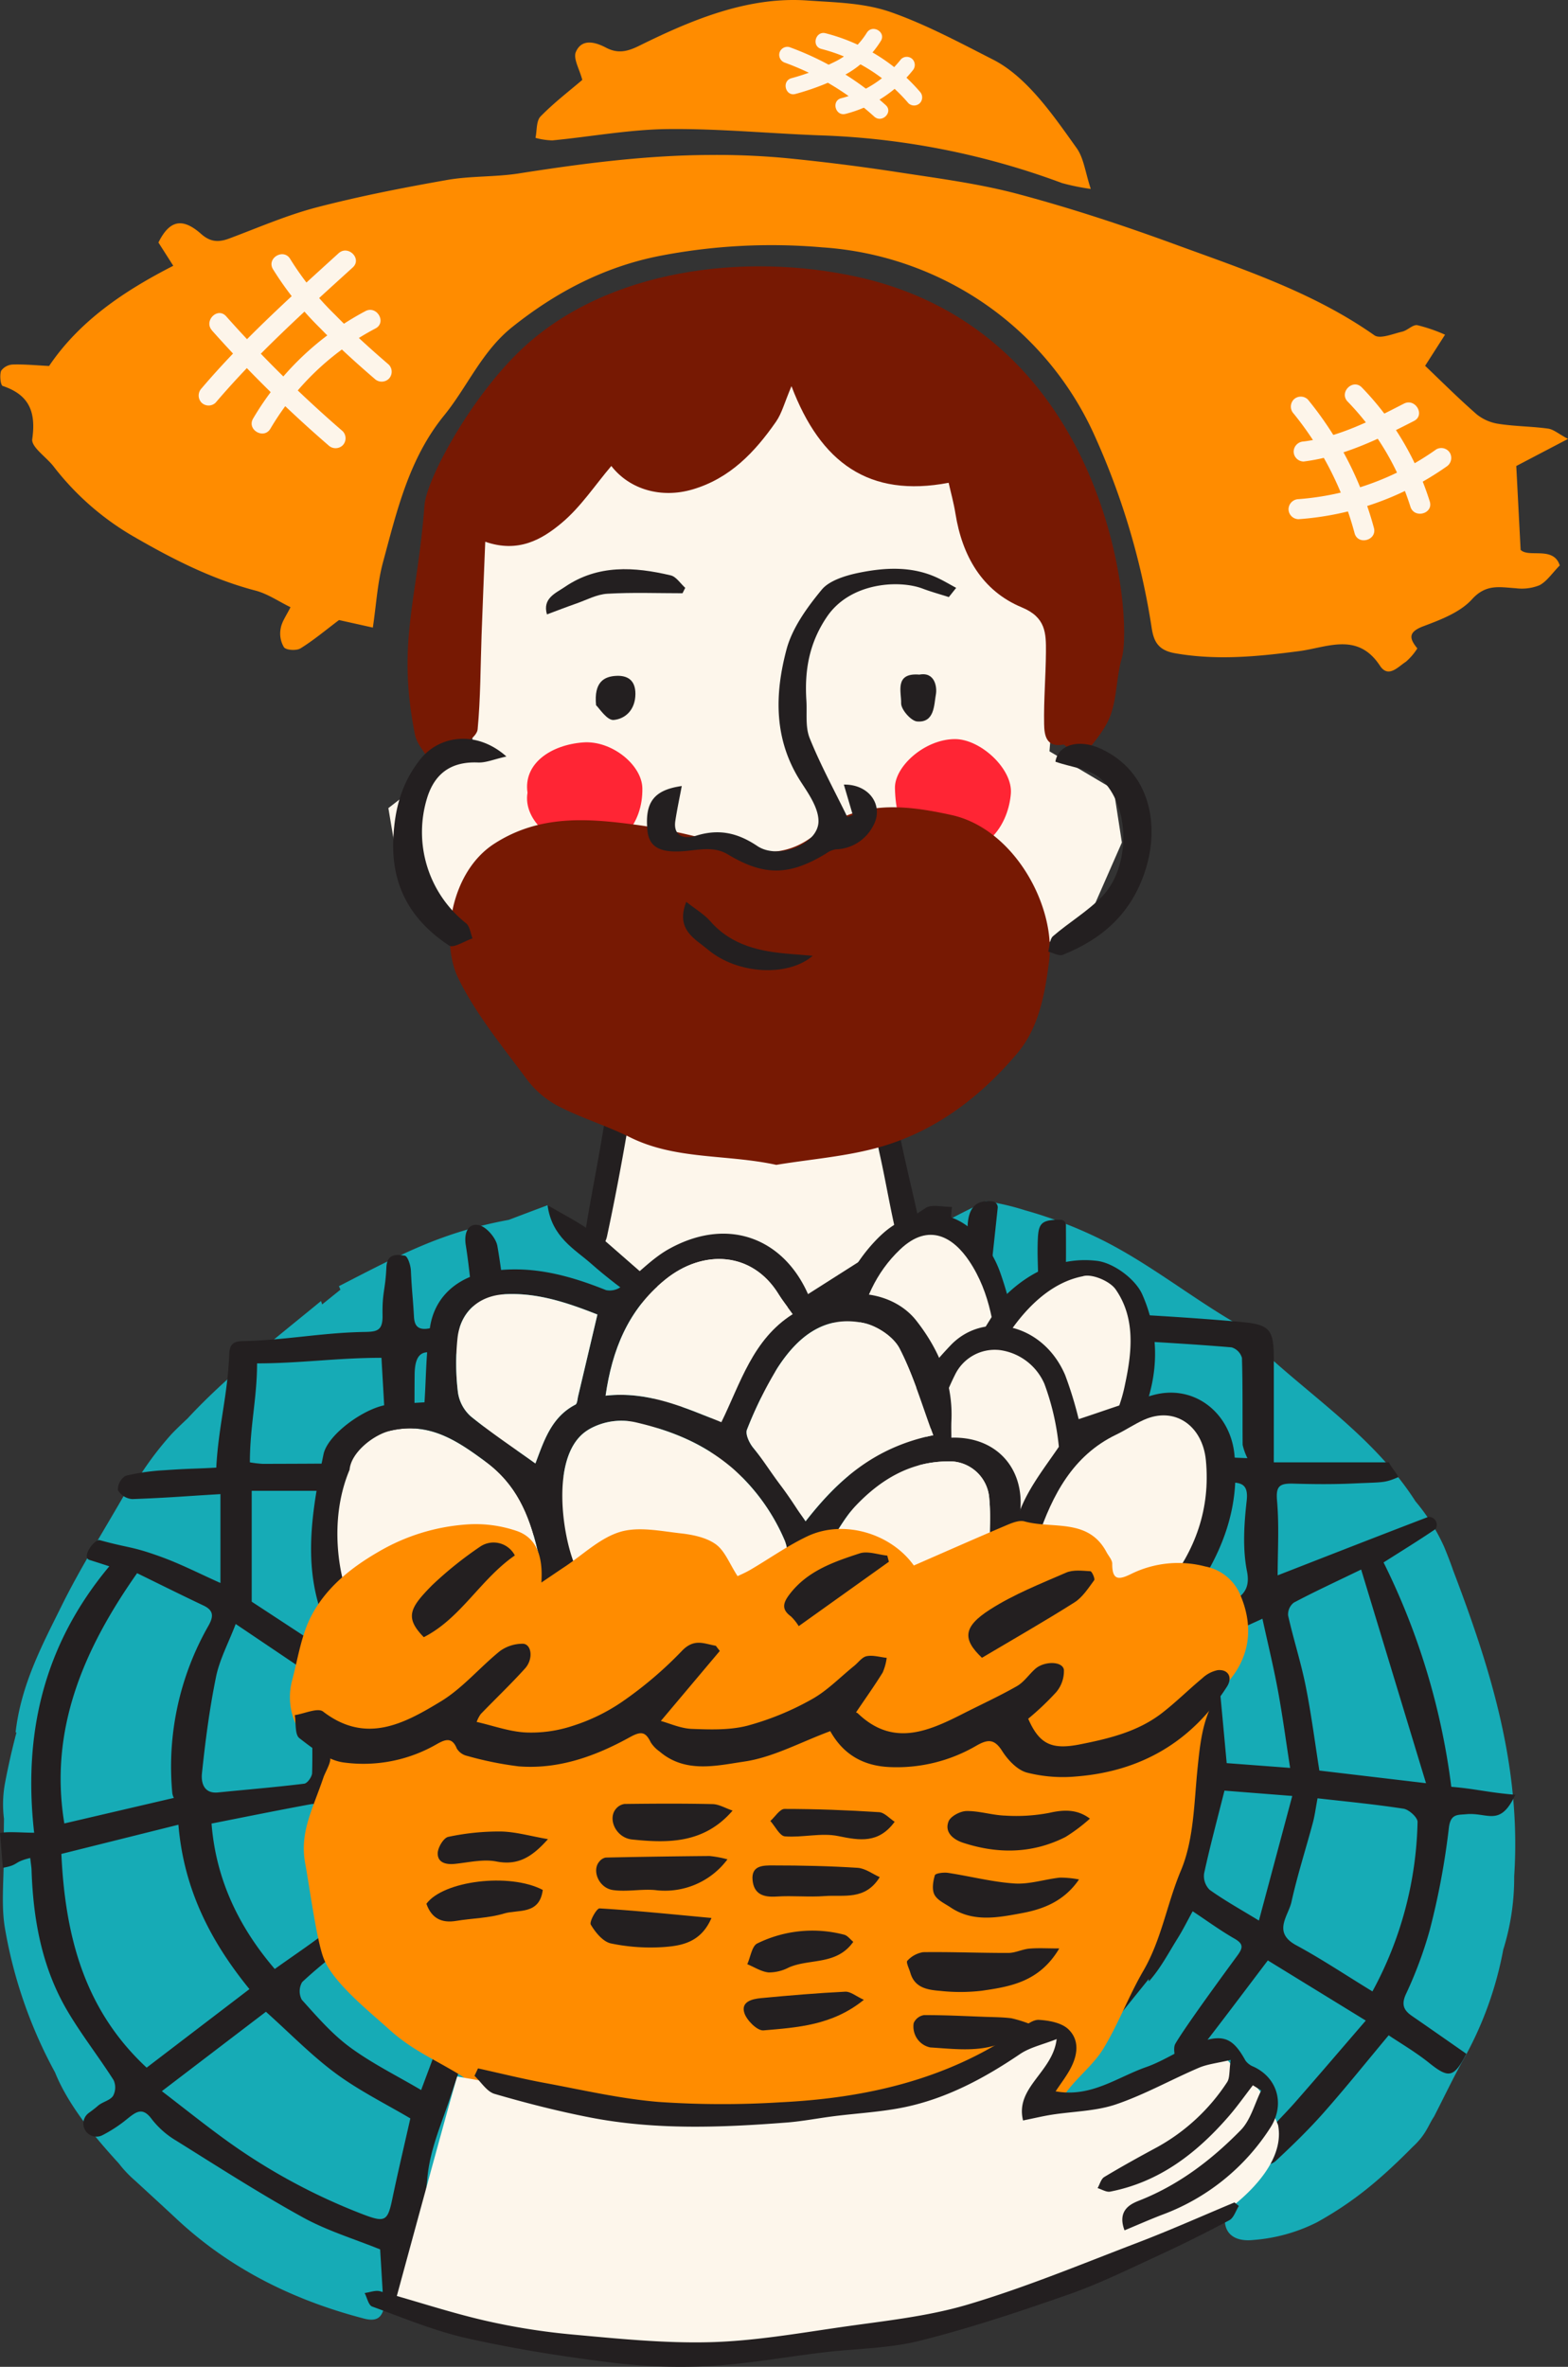<svg id="granjeiro" xmlns="http://www.w3.org/2000/svg" xmlns:xlink="http://www.w3.org/1999/xlink" width="321.431" height="485.2" viewBox="0 0 321.431 485.2">
  <rect x="0" y="0" width="321.431" height="485.2" fill="#333333" stroke="none"/>
  <defs>
    <clipPath id="clip-path">
      <rect id="Retângulo_2964" data-name="Retângulo 2964" width="321.431" height="485.2" fill="none"/>
    </clipPath>
  </defs>
  <g id="Grupo_1445" data-name="Grupo 1445" clip-path="url(#clip-path)">
    <path id="Caminho_6304" data-name="Caminho 6304" d="M298.407,575.141c-.544-1.527-1.121-3.035-1.736-4.513l0-.009h0a39.9,39.9,0,0,0-5.911-9.408c-8.467-13.234-21.629-21.581-32.331-31.751-.1.167-.2.333-.306.5-1.329-1.253-2.626-2.5-3.878-3.749.057-.124.113-.246.162-.354.308-.679-.606-1.216-1.2-1.569-8.739-5.177-16.915-11.633-25.94-16.273a89.964,89.964,0,0,0-16.571-6.47,51.614,51.614,0,0,0-7.967-1.856h0c-17.975,8.433-26.133,15.906-26.133,15.906l-49.02-1.645-14.728-13.435q-4.184,1.571-7.949,3c-13.7,2.541-21.911,6.95-34.821,13.593.1.235.207.48.31.723-1.059.851-2.324,1.871-3.747,3.023-.077-.235-.155-.469-.232-.7-9.82,8.069-19.414,15.5-27.352,24.068-1.313,1.224-2.451,2.329-3.34,3.262a67.36,67.36,0,0,0-8.283,11.491l-.651-.3c-4.962,8.683-9.625,16.031-13.465,23.787-4.028,8.134-8.4,16.26-9.528,26.141l.192-.022c-1.047,3.949-1.812,7.546-2.33,10.252a23.885,23.885,0,0,0-.239,7.459q-.058,3.945-.048,7.89c.018,4.9-.558,9.913.268,14.679a95.152,95.152,0,0,0,10.256,29.444c3.071,7.636,9.645,14.869,13.1,18.683a23.432,23.432,0,0,0,3.258,3.446c2.785,2.562,5.684,5.216,8.563,7.9,10.97,10.25,23.963,16.653,38.4,20.416,2.97.774,3.87-.508,4.242-3.018l43.081,9.545a23.777,23.777,0,0,0,6.392.53l37.713-1.972a23.768,23.768,0,0,0,3.64-.474l34.759-7.287a23.835,23.835,0,0,0,4.168-1.281l36.7-15.09a23.617,23.617,0,0,1,5.8-1.545c-.205,3,1.8,4.9,5.808,4.483A34.7,34.7,0,0,0,270.6,709c7.314-4.074,12.717-8.491,19.637-15.489l0,0c2.724-2.5,3.148-4.42,4.323-6.15h0c2.195-4.268,4.152-8.42,6.416-12.4a73.263,73.263,0,0,0,7.781-21.84h0a49.425,49.425,0,0,0,2.241-15.045h0c1.5-22.575-4.948-42.833-12.6-62.931" transform="translate(-0.599 -253.447)" fill="#16abb6"/>
    <path id="Caminho_6305" data-name="Caminho 6305" d="M235.478,659.15,214.8,684.809l3.233-13.349,8.093-11.285c-1.944.217-4.944.078-7.578.995-2.192.762-3.952,2.766-6.277,4.5-1.011-2-1.826-3.616-2.617-5.186h-25.58c0,4.66.216,9.813-.1,14.932-.142,2.3-1.211,4.6-2.154,6.763-.239.55-2.02,1.094-2.379.792a4.459,4.459,0,0,1-1.605-2.87c-.139-6.436-.07-12.877-.07-19.71-3.626-.342-6.668-.849-9.712-.86-4.2-.018-8.4.564-12.587.457-3.14-.08-3.81,1.132-3.856,4.038-.082,5.12-.326,15.359-1.06,20.423-.173,1.2-2.213,2.128-3.824,3.565-3.842-7.531-1.753-19.858-.809-27.638H123.34c-1.4,7.584,3.816,15.666-3.835,23.043-3.759-7.245-1.249-14.526-3.271-21.65l-27.639,1.444,8.421,6.331c-1.366,4-3.045,8.8-4.636,13.632C90.559,688.708,88.14,693.962,87.6,700c-.684,7.658-2.424,15.24-4.062,22.781-.328,1.511-2.244,2.677-3.427,4l-1.463-.189c-.25-4.189-.5-8.378-.72-12.017-5.2-2.114-10.814-3.8-15.831-6.564-8.86-4.885-17.392-10.373-25.981-15.735a17.787,17.787,0,0,1-4.96-4.348c-1.923-2.643-3.233-1.584-5.132-.063a28.379,28.379,0,0,1-5.055,3.311,2.684,2.684,0,0,1-2.795-4.558c.649-.479,1.294-.949,1.875-1.466.922-.822,2.469-1.088,3.115-2.028a3.611,3.611,0,0,0,.122-3.256c-3.069-4.825-6.631-9.35-9.519-14.275-5.192-8.852-6.97-18.682-7.3-28.825-.018-.531-.115-1.06-.271-2.435-3.578.856-2.222,1.415-5.611,2.014L0,629.222c1.435-.361,4.678-.064,7-.064-2.285-20.266,1.918-38.472,15.408-54.622-1.5-.482-2.775-.9-4.059-1.3-1.775-.558,1.084-4.338,2.074-4.065,6.115,1.686,6.423,1.207,12.39,3.353,4.241,1.524,8.279,3.613,12.375,5.433V559.74c-8.224.484-10.355.731-18.069,1.018a3.714,3.714,0,0,1-2.952-1.852,3.341,3.341,0,0,1,1.584-2.925,44.816,44.816,0,0,1,7.972-1.14c5.513-.377,5.522-.252,10.611-.533.415-8.211,2.362-15.078,2.648-23.1.072-2.046.682-2.79,2.768-2.834,8.835-.183,16.195-1.736,25.03-1.88,2.506-.04,3.7-.266,3.64-3.395-.086-4.817.566-5.019.787-9.852.133-2.878,2.146-2.652,3.775-2.383.586.1,1.2,1.958,1.249,3.041.22,4.686.359,4.764.63,9.448.085,1.458.49,2.875,3.009,2.436,3.109-.54,6.384-.129,9.476-.129-.443-5.056-1.055-11.9-1.864-16.959-.418-2.613.531-4.469,2.574-4.132,1.545.253,3.6,2.6,3.9,4.284.977,5.54,1.76,12.88,2.2,18.5.494,6.33.644,12.692,1.254,19.01.473,4.888,1.427,9.728,2.293,15.42,2.4-1.616,4.143-2.564,5.624-3.822,6.441-5.47,12.873-10.955,19.171-16.587,3.011-2.694,5.646-5.8,8.582-8.587a37.806,37.806,0,0,1,6.451-5.222,4.442,4.442,0,0,1,4.12.332c5.649,5.012,10.872,10.513,16.627,15.391,5.138,4.356,10.8,8.094,16.19,12.153,1.361,1.025,2.58,2.238,4.507,3.926,1.4-6.822,2.8-13.073,3.961-19.368,1.328-7.193,2.473-14.419,3.651-21.638.5-3.045,1.607-10.642,1.773-13.713.2-3.678,1.749-5.3,5.111-4.911a1.21,1.21,0,0,1,1.051,1.332c-.572,5.418-1.544,14.3-2.062,19.255,12.636.927,10.049-1.675,10.251-11.7.086-4.24.362-5.172,4.728-5.12a1.079,1.079,0,0,1,1.069,1.072c.012,3.744.071,9.28-.141,12.651-.278,4.391.174,4.9,4.483,5.139,10.587.584,21.182,1.143,31.737,2.1,5.876.534,6.528,1.687,6.535,7.653.008,6.754,0,13.508,0,21.108h23.627c.131.628,1.748,2.41,1.879,3.037-2.877,1.228-3.04,1.01-9.156,1.291-4.066.188-8.14.159-12.208.037-2.884-.087-3.749.413-3.481,3.451.456,5.195.129,10.457.129,15.35,10.385-4.049,20.555-8.037,30.759-11.938a.9.9,0,0,1,.41-.044,1.641,1.641,0,0,1,1.369,2.123.839.839,0,0,1-.291.445c-3.312,2.249-6.724,4.348-10.534,6.766a143.419,143.419,0,0,1,13.882,45.995c4.948.4,7.473,1.171,13.119,1.632-3.136,6.7-5.623,3.572-10.062,3.987-1.815.169-3.247-.127-3.571,2.937a152.82,152.82,0,0,1-3.914,20.854,84.373,84.373,0,0,1-4.922,13.2c-.926,2.115-.337,3.247,1.295,4.371,3.738,2.578,7.457,5.186,11.147,7.755-2.582,4.965-3.627,5.073-7.651,1.852-2.762-2.214-5.855-4.015-8.279-5.648-4.424,5.294-8.751,10.693-13.329,15.87-3.093,3.5-6.461,6.765-9.884,9.943-.825.766-2.359.768-3.566,1.119-.118-1.5-.911-3.514-.23-4.421,2.383-3.175,5.331-5.921,7.961-8.921,4.77-5.437,9.465-10.94,14.356-16.606L259.9,655.334c-3.409,4.472-12.195,16.23-15.629,20.394-.543.658-2.164.428-3.287.609-.038-1.34-.6-2.986-.022-3.966,2.169-3.694,10.2-14.638,12.738-18.1,1.174-1.6,1.155-2.38-.658-3.416-2.827-1.616-5.468-3.555-8.551-5.6-1.074,1.948-1.987,3.8-3.077,5.543-1.879,3.006-3.55,6.23-5.9,8.833M51.134,661.213c-7.777-9.559-13.448-20.246-14.56-33.7L12.58,633.5c.79,16.89,4.715,31.951,17.482,43.812l21.073-16.1M33.18,682.133c4.493,3.449,8.483,6.646,12.613,9.654a123.433,123.433,0,0,0,28.529,15.565c4.6,1.764,5.14,1.461,6.089-3.082,1.143-5.467,2.434-10.9,3.706-16.55-4.884-2.9-10.383-5.61-15.244-9.19-4.982-3.668-9.341-8.182-14.36-12.674L33.18,682.133M218.811,557.345v28.678c7.028.934,14.063,1.938,21.123,2.732,1.014.114,2.208-.654,3.2-1.22a63.958,63.958,0,0,0,6.79-4.189c2.617-1.96,6.769-2.412,5.7-7.785-.925-4.647-.6-9.669-.064-14.439.386-3.415-1.073-3.785-3.621-3.783-11.016.009-22.031,0-33.13,0M145.7,536.055c-1.577,1.666-2.754,3.105-4.127,4.325-7.042,6.253-14.193,12.383-21.156,18.722-1.311,1.194-2.731,3.136-2.737,4.738-.025,6.53.817,13.068.654,19.586-.089,3.557,1.232,4.058,4.115,3.816,7.8-.656,15.6-1.222,23.25-1.81ZM35.639,622.016a3.257,3.257,0,0,1-.311-.922,58.227,58.227,0,0,1,7.4-34.365c1.059-1.878,1.128-3.138-1.03-4.158-4.552-2.154-9.058-4.405-13.595-6.623C17.241,591.424,10,607.886,13.188,627.252l22.451-5.236m145.492.613h30.737c0-9.393-.334-18.3.146-27.16.228-4.208-1.084-5.135-4.857-5.048-7.724.178-15.461.194-23.182-.064-2.593-.087-3,.376-2.939,2.966.239,9.524.1,19.056.1,29.306m-29.016-37.607h22.294c0-9.4.073-18.256-.075-27.1a6.342,6.342,0,0,0-1.659-4.239c-3.191-2.849-6.781-5.244-10.084-7.975-3.259-2.7-6.357-5.591-10.476-9.239Zm103.594-32.651a12.22,12.22,0,0,1-.98-2.729c-.052-5.941.042-11.883-.14-17.818a3.132,3.132,0,0,0-2.128-2.168c-7.095-.608-14.208-1-21.317-1.434a80.777,80.777,0,0,0-9.346-.364c-1.344.076-3.869-.878-3.69,2.419.294,5.386.292,10.793.284,16.191,0,3.286.1,5.028,4.751,4.882,10.552-.33,21.143.582,32.564,1.02M80.376,559.062H51.6V581.79l15.225,9.982a11.5,11.5,0,0,1,2.866-1.209c2.652-.428,5.38-.427,8-.97,1-.207,2.559-1.409,2.573-2.181.178-9.5.116-19,.116-28.349m131.513-2.23c-2.717-.332-4.688-.44-6.6-.83-6.694-1.365-8.8-.115-10.753,6.566-1.408,4.821-5.077,5.746-8.758,2.278-1.894-1.784-3.924-3.424-5.883-5.121v24.916h32Zm6.435,66.876h25.6c0-1.552.054-3.157-.009-4.759-.3-7.665-.476-15.341-1.043-22.987-.174-2.348-1.228-4.685-4.722-3.121-1.1.495-2.705-.119-4.08-.22-5.033-.372-10.066-.741-15.743-1.158ZM86.749,628.666c0,8.538.313,17.1-.151,25.616-.19,3.463.991,3.761,3.632,3.548,7.032-.568,14.062-1.215,21.105-1.565,3.157-.156,4.748-1.056,4.445-4.531-.679-7.785-1.153-15.587-1.689-23.068Zm.206-5.868h27.963c-.725-10.316-1.41-20.07-2.094-29.821-8.1.588-15.108,1.252-22.138,1.541-3.412.139-4.967,1.195-4.595,4.822.46,4.485.669,9,.838,13.5.128,3.4.025,6.8.025,9.953m34.384-.262h18.431c6.562,0,6.869-.512,6.407-6.881-.487-6.7-.683-13.425-.817-20.142-.079-3.951-1.4-5.032-5.176-4.529-5.382.717-10.817,1.04-16.232,1.5-2.845.242-6.841-.638-4.19,4.612.222.439.027,1.079.063,1.623.5,7.883,1,15.763,1.515,23.815m160,39.155a75.812,75.812,0,0,0,9.253-34.742c.018-.923-1.766-2.541-2.886-2.713-6.019-.927-12.095-1.5-17.617-2.133-.377,2-.564,3.523-.957,4.992-1.452,5.417-3.176,10.769-4.387,16.236-.646,2.917-3.94,6.243.975,8.9,5.142,2.779,10.023,6.042,15.619,9.461M176,622.613c-.372-10.115-.673-20.231-1.253-30.332-.046-.795-2.033-2.076-3.149-2.112-6.486-.2-12.981-.1-19.272-.1v32.543Zm35.037,31.951c0-3.128-.087-6.428.02-9.721.15-4.594.6-9.184.541-13.771-.011-.906-1.739-2.524-2.72-2.559-5.922-.216-11.865.164-17.783-.1-8.208-.361-8.2-.528-8.025,7.323.012.547-.027,1.1,0,1.642.2,4.753.768,9.526.5,14.252-.168,2.972,1.089,2.966,3.19,2.952,8-.054,16-.021,24.279-.021M279.029,575.2c-5.471,2.651-9.7,4.6-13.813,6.789a3.057,3.057,0,0,0-1.162,2.63c1.086,4.841,2.627,9.585,3.6,14.445,1.163,5.794,1.908,11.672,2.808,17.347L292.322,619c-4.484-14.773-8.79-28.964-13.293-43.8M100.435,558.45c-3.837,0-7.364.2-10.856-.063-2.867-.215-3.8,1.442-3.785,3.595.047,6.968.329,13.938.6,20.9.081,2.128-.345,5.243.807,6.1,1.334,1,4.154.009,6.328-.124,6.248-.38,12.5-.764,19.062-1.166-.358-7.035-.7-13.826-1.059-20.856-7.421,4.666-7.94,4.243-11.094-8.392m20.077,69.81,1.883,26.453h23.516c.117-1.181.218-1.708.213-2.237-.067-6.911-.055-13.824-.322-20.728-.045-1.188-1.269-3.314-2-3.338-7.617-.247-15.246-.151-23.287-.151m31.347-.142c0,3.3-.027,5.927.006,8.552.06,4.666-.067,9.354.372,13.986.131,1.379,1.855,3.692,2.909,3.726,7.252.236,14.52-.019,21.145-.107V628.117ZM48.318,586.365c-1.517,3.964-3.309,7.287-4.032,10.829-1.332,6.532-2.2,13.176-2.889,19.811-.181,1.732.28,4.2,3.308,3.894,5.888-.594,11.79-1.075,17.662-1.8.645-.079,1.594-1.415,1.616-2.19.119-4.21-.016-8.43-.047-12.646-.017-2.348,0-4.7,0-7.37L48.318,586.365m-4.952,40.911c.891,11.435,5.58,21.2,12.959,29.811,4.356-3.113,8.574-5.887,12.453-9.073.937-.769,1.27-3,1-4.387-1.22-6.4-2.72-12.743-4.224-19.081-.13-.545-1.1-1.37-1.532-1.291-6.748,1.234-13.473,2.6-20.661,4.021m7.86-74.053a23.883,23.883,0,0,0,2.641.314c7.9-.024,15.8-.033,23.691-.212.594-.014,1.679-1.344,1.655-2.031-.229-6.525-.649-13.042-1.011-19.5-9.012,0-16.676,1.144-25.5,1.144,0,7.136-1.471,12.862-1.471,20.284m191.264,75.8c-7.406,0-14.2.656-20.763-.27-3.421-.482-3.964.543-4.37,2.92-.163.941.476,1.992.483,3,.048,6.772.025,13.545.025,20.72a15.819,15.819,0,0,1,3.995.051c6.713,1.489,11.234-.33,14.092-7.125,2.577-6.128,5.59-12.01,6.538-19.293M71.91,651.4c-3.227,2.656-6.746,5.348-9.961,8.364a3.694,3.694,0,0,0-.083,3.626c3.093,3.439,6.186,7.025,9.879,9.742,4.536,3.336,9.666,5.865,14.586,8.77,1.388-3.719,2.626-7.028,3.614-9.677C83.8,665.13,77.89,658.309,71.91,651.4M264.467,615.86c-.89-5.723-1.568-10.839-2.509-15.9-.9-4.874-2.082-9.7-3.167-14.677-2.024.949-3.125,1.385-4.15,1.963-2.194,1.234-4.864,2.139-6.3,3.986-.732.939.791,3.624,1.269,5.526a13.211,13.211,0,0,1,.351,1.962c.515,5.409,1.011,10.823,1.505,16.165l13,.98m-52.375-65.15V526.563l-10.459-.971c-1.523,8.614-2.984,16.879-4.441,25.118Zm38.919,69.812c-1.483,5.9-2.97,11.412-4.176,16.982a3.966,3.966,0,0,0,1.146,3.357c3.042,2.174,6.332,4,10.09,6.295,2.211-8.263,4.375-16.349,6.836-25.543l-13.9-1.092M84.983,552.983H100c-.5-5.2-1.194-10.422-1.464-15.665-.362-7-.221-7.007-7.216-6.059a2.473,2.473,0,0,1-1.212,0c-4.194-1.776-5.083.664-5.113,4.04-.051,5.666-.013,11.331-.013,17.688M80.006,624V594.944c-3.122.46-5.965.731-8.724,1.369-.853.2-2.118,1.4-2.1,2.12.117,4.862.439,9.727.873,14.573.331,3.693.922,7.362,1.39,10.989Zm-8.546,5.728c2.625,7.447,5.217,14.806,7.809,22.163l1.216-.19V629.212l-9.024.512" transform="translate(0 -253.447)" fill="#231f20"/>
    <path id="Caminho_6306" data-name="Caminho 6306" d="M304.662,534.817c.277-2.486-.268-4.838.761-5.624,5.982-4.575,12.337-8.778,18.559-13.113,6.762-4.711,13.425-9.533,20.367-14.039,1.167-.757,3.534-.151,5.347-.175-.361,1.856.031,4.4-1.208,5.45a212.742,212.742,0,0,1-18.64,14.436c-6.387,4.315-13.356,8-20.138,11.866-.944.538-2.29.568-5.048,1.2" transform="translate(-154.528 -254.446)" fill="#231f20"/>
    <path id="Caminho_6307" data-name="Caminho 6307" d="M227.773,501.365c3.3,1.938,5.9,3.219,8.236,4.874,8.236,5.838,16.439,11.728,24.523,17.774,1.989,1.488,5.388,3.365,3.234,6.308-2.046,2.794-4.29.043-6.258-1.42-6.969-5.18-14.367-9.861-20.842-15.591-3.3-2.919-8.02-5.39-8.892-11.946" transform="translate(-115.529 -254.297)" fill="#231f20"/>
    <path id="Caminho_6308" data-name="Caminho 6308" d="M268.5,317.489l-3.947-23.643,25.323-30.334,15.593-10.583,6.454-14.719-1.678-10.879-13.16-7.811,1.208-15.472-5.623-34.272-29.014-27.5L244.5,129.132,208.15,142.141l1.421,5.455c-15.172,4.362-23.641,17.206-29.225,30.08l-1.585,40.148-17.2,13.334,2.643,15.756,4.81,5.7a19.306,19.306,0,0,0,14.755,6.856l24.381,28.08-4.443,30.342,27.024,23.615Z" transform="translate(-81.946 -65.497)" fill="#fdf6eb"/>
    <path id="Caminho_6309" data-name="Caminho 6309" d="M280.461,155.166c-16.335,3.116-26.267-4.106-32.224-19.807-1.42,3.339-1.961,5.547-3.172,7.289-4.342,6.244-9.431,11.623-17.106,13.882-6.341,1.865-12.836.091-16.654-4.807-3.345,3.933-6.257,8.392-10.163,11.668-4.049,3.4-8.9,6.222-15.68,3.864-.262,6.59-.527,12.854-.752,19.119-.233,6.448-.2,12.917-.808,19.328-.128,1.361-2.308,2.871-3.871,3.662-1.739.88-3.855,1.017-6.707,1.689-.512-.925-1.922-2.49-2.276-4.266-3.771-18.948.512-27.519,1.952-46.957.41-5.528,9.729-22.571,20.2-32.309,17.321-16.106,45.385-19.655,68.484-14.573,51.664,11.369,56.724,69.716,54.261,78.19-1.078,3.712-.966,7.792-2.211,11.427-.962,2.813-3.06,5.3-4.962,7.68-.4.5-2.18.048-3.263-.216-.594-.144-1.135-1.254-1.568-1.178-3.553.622-3.87-2.038-3.912-4.2-.093-4.927.336-9.863.373-14.8.027-3.862-.018-7.1-4.944-9.142-8.144-3.382-12.222-10.557-13.607-19.223-.348-2.181-.946-4.323-1.393-6.322" transform="translate(-85.989 -56.197)" fill="#771903"/>
    <path id="Caminho_6310" data-name="Caminho 6310" d="M198.466,358.949c4.4,16.778,12.822,30.955,26.627,41.724,4.765,3.718,3.408,8.709,2.584,13.469-1.235,7.138-2.583,14.258-4.1,21.339-.353,1.648-1.6,3.106-2.428,4.651l-1.627-.407c-.126-1.895-.614-3.847-.317-5.671,1.355-8.31,3.1-16.56,4.292-24.89.24-1.669-.751-4.369-2.076-5.27-7.928-5.4-13.742-12.616-18.2-20.865a140.275,140.275,0,0,1-7.765-17.966" transform="translate(-99.137 -182.063)" fill="#231f20"/>
    <path id="Caminho_6311" data-name="Caminho 6311" d="M395.659,380.136a105.563,105.563,0,0,1-3.451,10.1c-4.534,11.145-12.1,20.015-21.632,27.339a5.715,5.715,0,0,0-1.568,4.718c1.488,7.61,3.481,15.121,4.984,22.727.255,1.29-1.017,2.88-1.583,4.332-1.19-1.261-3.074-2.346-3.446-3.815-1.515-5.957-2.464-12.053-3.808-18.056-1.918-8.567-.506-11.179,6.423-16.723A57.224,57.224,0,0,0,392.335,376.3" transform="translate(-184.813 -190.864)" fill="#231f20"/>
    <path id="Caminho_6312" data-name="Caminho 6312" d="M382.869,330.682c-6.917-.009-10.41-4.59-10.586-13.173-.091-4.389,6.03-10,12.255-10.047,5.258-.043,11.921,6.12,11.507,11.18-.48,5.876-4.4,12.772-13.176,12.039" transform="translate(-188.825 -155.948)" fill="#ff2534"/>
    <path id="Caminho_6313" data-name="Caminho 6313" d="M219.337,319.12c-.881-5.993,4.818-9.8,11.4-10.3,5.839-.445,12.049,4.607,12.143,9.376.145,7.36-4.8,13.028-11.376,12.527-6.643-.508-13.135-5.849-12.165-11.6" transform="translate(-111.201 -156.624)" fill="#ff2534"/>
    <path id="Caminho_6314" data-name="Caminho 6314" d="M254.032,409.132c-10.188-2.218-20.615-.99-30.006-5.664-4.705-2.341-9.841-3.9-14.515-6.288a19.283,19.283,0,0,1-6.529-5.466c-5.011-6.775-10.513-13.418-14.152-20.862s-1.706-21.687,7.4-27.56c9.269-5.982,19.152-5.206,29.086-3.87,7.384.993,14.652,2.984,21.864,4.9,5.564,1.477,10.615.529,14.726-2.872,8.6-7.117,18-6.249,28.045-4.034,12.9,2.842,21.423,18.765,20.009,29.938-.876,6.92-2.142,13.677-6.455,18.817-7.287,8.682-16.431,15.843-27.783,19.177-7.041,2.068-14.577,2.6-21.688,3.785" transform="translate(-94.898 -170.336)" fill="#771903"/>
    <path id="Caminho_6315" data-name="Caminho 6315" d="M255.1,241.705c-5.136,0-10.284-.2-15.4.1-2.145.123-4.24,1.263-6.338,2-2.028.708-4.031,1.487-6.046,2.236-.943-3.294,1.745-4.322,3.691-5.647,6.778-4.61,14.215-4.117,21.685-2.354,1.129.268,1.989,1.675,2.973,2.555q-.28.56-.562,1.12" transform="translate(-115.196 -120.09)" fill="#231f20"/>
    <path id="Caminho_6316" data-name="Caminho 6316" d="M284.8,375.173c1.914,1.516,3.66,2.524,4.917,3.96,4.427,5.062,10.334,6.252,16.572,6.733,1.316.1,2.63.214,4.438.361-5.164,4.424-15.5,3.75-21.428-1.224-2.665-2.234-6.75-4.093-4.5-9.829" transform="translate(-144.121 -190.292)" fill="#231f20"/>
    <path id="Caminho_6317" data-name="Caminho 6317" d="M247.891,287.16c-.47-4.752,1.645-5.9,4.165-6.018,2.205-.1,3.916.814,3.9,3.722-.015,3.221-2.047,5.1-4.452,5.321-1.373.127-3-2.466-3.614-3.024" transform="translate(-125.7 -142.594)" fill="#231f20"/>
    <path id="Caminho_6318" data-name="Caminho 6318" d="M378.447,280.56c3.2-.614,3.655,2.6,3.38,4.074-.393,2.108-.249,5.833-3.855,5.528-1.257-.107-3.308-2.469-3.267-3.743.072-2.237-1.446-6.294,3.742-5.859" transform="translate(-189.976 -142.264)" fill="#231f20"/>
    <path id="Caminho_6319" data-name="Caminho 6319" d="M331.012,242.405c-1.79-.574-3.617-1.072-5.366-1.735-4.8-1.82-14.788-1.309-19.588,5.725-3.694,5.411-4.638,11.093-4.248,17.177.168,2.606-.263,5.417.686,7.775,2.214,5.5,5.1,10.775,7.711,16.141l1.128-.379c-.612-2.081-1.224-4.162-1.842-6.264,5.338-.091,8.392,4.493,5.884,8.677a8.88,8.88,0,0,1-7.553,4.6,4.69,4.69,0,0,0-1.977.852c-7.5,4.57-12.68,4.657-20.1.2-2.8-1.681-5.687-.99-8.669-.714-5.307.491-7.528-.817-7.855-4.251-.546-5.732,1.313-8.264,7.045-9.072-.459,2.454-.961,4.784-1.318,7.131-.465,3.074,1.689,3.857,4.262,3.055,4.763-1.484,8.6-.53,12.545,2.116,4.322,2.9,12.586-.388,12.537-5.137-.028-2.64-1.918-5.427-3.509-7.863-5.693-8.713-5.5-18.058-3.048-27.287,1.165-4.389,4.181-8.582,7.235-12.279,1.536-1.863,4.907-2.907,7.663-3.464,5.391-1.092,10.92-1.369,16.1,1.078,1.3.613,2.525,1.349,3.785,2.027l-1.512,1.9" transform="translate(-136.508 -120.004)" fill="#231f20"/>
    <path id="Caminho_6320" data-name="Caminho 6320" d="M186.758,310.966c-2.553.568-4.206,1.3-5.826,1.229-5.229-.218-8.7,2-10.345,7.01a23.83,23.83,0,0,0,7.91,25.953c.769.629.9,2.043,1.323,3.092-1.635.543-3.918,2.064-4.8,1.476-7.78-5.152-11.9-12.117-11.439-21.981.286-6.1,1.694-11.244,5.382-16.026,4.028-5.223,11.758-6.154,17.8-.753" transform="translate(-82.949 -155.883)" fill="#231f20"/>
    <path id="Caminho_6321" data-name="Caminho 6321" d="M437.534,313.088c.519-3.413,4.733-4.816,9.434-2.6,10.008,4.717,11.986,15.573,9,24.863-2.825,8.8-8.761,14.064-16.93,17.328-.779.311-1.97-.409-2.97-.651.3-1.079.265-2.558.974-3.171,3.274-2.832,7.105-5.083,10.091-8.169,5.816-6.011,5.8-18.553-.284-24.092-2.244-2.045-6.069-2.355-9.319-3.509" transform="translate(-221.18 -156.941)" fill="#231f20"/>
    <path id="Caminho_6322" data-name="Caminho 6322" d="M383.029,532.087a70.36,70.36,0,0,0-3.548-15.036c-2.189-6.066-7.554-12.3-14.168-11.679l-.241,0c-5.566,0-8.931,2.851-11.736,5.942a34,34,0,0,0-8.469,18.647l-.068.5c-.995,7.253-2.023,14.756,3.558,21.114a20.445,20.445,0,0,0,5.124,3.869l.4.232c3.265,1.911,6.615,3.869,10.651,3.869a13.152,13.152,0,0,0,3.657-.531c12.159-3.508,16.215-16.05,14.841-26.924m-5.219,3.869c-.2,6.561-1.274,13.23-7.677,17.6-5.262,3.592-12.991,0-15.837-3.027-5.924-6.292-5.1-13.98-3.855-20.695,1.324-7.16,4.123-12.686,8.558-16.891,1.945-1.843,3.877-2.774,5.752-2.774a5.691,5.691,0,0,1,.628.035c2.962.331,5.265,2.92,6.678,5.032,4.131,6.183,5.052,13.042,5.753,20.719" transform="translate(-174.488 -256.308)" fill="#231f20"/>
    <path id="Caminho_6323" data-name="Caminho 6323" d="M384.551,540.172c-.228,7.664-1.725,13.942-7.993,18.217-5.425,3.7-13.517.329-16.772-3.127-6-6.371-5.408-13.913-4.039-21.322,1.191-6.433,3.69-12.465,8.772-17.283,5.942-5.635,10.959-2.368,14.154,2.417,4.414,6.606,5.245,14.162,5.877,21.1m-5.023,3.421c.532-2.173.92-3.757,1.308-5.338-.728.106-1.7-.046-2.138.368-1.287,1.218-2.493,2.655.83,4.97" transform="translate(-179.98 -260.546)" fill="#fdf6eb"/>
    <path id="Caminho_6324" data-name="Caminho 6324" d="M408.706,531.736c5.4-5.395,11.954-8.235,19.062-7.371,3.4.413,7.876,3.73,9.265,6.878,5.561,12.6,1.649,24.628-5.748,35-6.333,8.884-18.51,8.776-26.484,1.2-3.893-3.7-6.372-17.2-3.7-22.754,2.163-4.5,5.045-8.65,7.608-12.956m5.245,4.335.286.555c-1.421,1.717-2.979,3.34-4.226,5.174a32.72,32.72,0,0,0-3.676,6.5,14.442,14.442,0,0,0-1.213,6.74c.346,2.53,1.71,4.957,2.837,7.333,2.434,5.128,10.018,6.848,14.351,3.3a27.935,27.935,0,0,0,9.611-16.17c1.227-5.74,1.909-11.874-1.712-17.068-1.065-1.526-4.419-2.91-5.985-2.337-3.662,1.337-6.878,3.9-10.273,5.966" transform="translate(-202.876 -265.886)" fill="#231f20"/>
    <path id="Caminho_6325" data-name="Caminho 6325" d="M427.848,530.814c1.781-.652,5.594.924,6.8,2.659,4.118,5.9,3.344,12.879,1.948,19.4a31.777,31.777,0,0,1-10.925,18.385c-4.926,4.029-13.55,2.073-16.317-3.757-1.281-2.7-2.832-5.461-3.225-8.337-.339-2.461.457-5.255,1.378-7.662a37.2,37.2,0,0,1,4.179-7.394c1.418-2.085,7.012-11.477,16.158-13.3" transform="translate(-205.954 -269.158)" fill="#fdf6eb"/>
    <path id="Caminho_6326" data-name="Caminho 6326" d="M395.727,604.381c-7.912,4.716-19.874-.334-23.831-10.572-6.167-15.948.567-27.95,10.388-38.27,6.773-7.12,18.932-4.574,23.491,6.081a79.089,79.089,0,0,1,2.777,9.043c5.162-1.684,10.185-3.562,15.344-4.951,8.3-2.235,15.643,3.595,16.563,12.015,1.277,11.674-2.937,21.378-9.521,30.442-3.818,5.255-14.543,8.374-20.554,6.2-2.394-.866-5.272-.947-7.221-2.361-2.764-2.007-4.873-4.917-7.435-7.624m22.42,5.226c1.589-1.119,5.363-2.754,7.649-5.588,5.58-6.914,8.487-14.88,7.6-24.112-.631-6.569-5.924-10.354-11.827-7.685-1.8.812-3.446,1.941-5.226,2.8-8.322,4-12.161,11.563-14.923,19.617-1.585,4.622,8.693,14.77,16.726,14.972M403.6,576.478c-1.595-4.23-3.265-8.473-4.787-12.768-1.129-3.186-2.948-5.48-6.529-5.832-3.761-.369-6.247,1.391-7.9,4.682-1.837,3.651-3.689,7.3-5.724,10.845-4.687,8.16-1.039,20.6,7.1,25.547,2.559,1.555,9.025-.332,8.977-2.636-.173-8.041,4.689-13.731,8.859-19.838" transform="translate(-187.428 -279.739)" fill="#231f20"/>
    <path id="Caminho_6327" data-name="Caminho 6327" d="M449.583,629.978c-8.651-.216-19.72-11.146-18.014-16.122,2.975-8.674,7.109-16.821,16.071-21.127,1.917-.92,3.693-2.135,5.627-3.009,6.357-2.875,12.058,1.2,12.739,8.274.956,9.944-2.176,18.522-8.184,25.968-2.463,3.052-6.527,4.813-8.238,6.016" transform="translate(-218.807 -298.64)" fill="#fdf6eb"/>
    <path id="Caminho_6328" data-name="Caminho 6328" d="M410.844,581.413c-4.443,6.509-9.626,12.572-9.442,21.142.053,2.455-6.839,4.468-9.567,2.81-8.677-5.274-12.565-18.532-7.57-27.226,2.168-3.776,3.335-7.6,5.292-11.491a9.049,9.049,0,0,1,9.228-5.058,11.676,11.676,0,0,1,9.1,6.923,51.56,51.56,0,0,1,2.96,12.9" transform="translate(-193.784 -284.819)" fill="#fdf6eb"/>
    <path id="Caminho_6329" data-name="Caminho 6329" d="M137.2,601.392c.289-3.556,6.414-5.966,9.946-6.759,7.894-1.771,13.532,2.049,19.4,6.384,6.254,4.62,8.845,10.669,10.62,18.057,1.971,8.2.012,15.1-3.527,22.046-2.716,5.329-11.981,8-17.593,6.127-10.55-3.519-17-10.215-20.243-19.864-.164-.488-4.059-7.668-3.723-13.5.242-4.216,4.888-9.635,5.12-12.5" transform="translate(-66.982 -301.379)" fill="#fdf6eb"/>
    <path id="Caminho_6330" data-name="Caminho 6330" d="M152.655,547.765c.344-5.063.292-10.42,1.167-15.62,1.1-6.525,6.2-10.4,12.794-11.306,8.223-1.131,15.769.94,23.251,3.936a3.889,3.889,0,0,0,3.117-.714c3.324-2.5,6.2-5.73,9.784-7.721,12.825-7.127,24.737-1.571,29.278,11.2,9.195-4.066,17.454-1.569,21.411,3.472,4.609,5.87,7.581,12.732,7.212,20.557-.055,1.149-.008,2.3-.008,3.456,9.046-.275,14.892,6.064,14.141,14.839-.369,4.3-.264,8.645-.815,12.913a49.353,49.353,0,0,1-2.374,9.442c-3.246,9.549-11.626,13.014-20.04,16-7.852,2.787-14.683.086-20.586-5.4-.536-.5-1.164-.9-1.751-1.345-7.079,9.556-16.67,12.072-27.942,6.314-6.844-3.5-13.243-7.75-17.462-14.529a2.736,2.736,0,0,0-1.769-1.033c-.251-.037-.822.9-.961,1.46-1.944,7.865-6.439,13.381-13.844,17.064-12.54,6.236-26.814-3.99-32.273-12.615-8.035-12.7-5.818-26.218-3.036-39.694.87-4.22,8.911-9.869,13.5-10.21,2.558-.192,5.12-.326,7.21-.457m43.5,4.159A13.373,13.373,0,0,0,187,552.976a9.934,9.934,0,0,0-1.592,1c-6.853,5.36-4.493,21.059-1.952,27.115,3.335,7.948,9.245,13.72,16,18.5,3.785,2.674,8.426,5.323,12.852,5.647,8.27.6,13.054-5.294,13.3-13.811.107-3.725,1.028-7.421,1.4-11.147a8.369,8.369,0,0,0-.489-4.117,41.253,41.253,0,0,0-10.692-14.846c-5.7-4.874-12.087-7.615-19.671-9.391m-60.039,32.932c3.245,9.649,8.03,17.8,18.58,21.315,5.611,1.874,14.876-.8,17.593-6.127,3.54-6.944,5.5-13.844,3.527-22.046-1.775-7.387-4.365-13.437-10.619-18.057-5.87-4.335-11.507-8.155-19.4-6.384-3.532.792-8.214,4.48-8.5,8.039-4.635,11.016-1.459,22.419-1.177,23.261m133.055-4.307a17.941,17.941,0,0,1-.629-3.074c-.083-3.311.211-6.652-.118-9.933a8.157,8.157,0,0,0-8.666-7.655c-7.634.1-13.648,3.777-18.657,9.027-2.662,2.789-4.363,6.471-6.727,9.574-2.912,3.822-3.972,13.506-1.318,17.4,3.615,5.306,8.785,8.221,15.28,7.669,6.828-.578,14.532-7.284,16.318-13.112,1.07-3.5.138-8.005,4.516-9.9M256.942,554.52c-2.265-6.052-4.023-12.2-6.9-17.777-1.249-2.416-4.6-4.631-7.357-5.221-8.119-1.734-13.637,2.946-17.7,9.259a81.172,81.172,0,0,0-6.213,12.58c-.389.926.468,2.745,1.268,3.731,2.823,3.471,3.313,4.068,8.023,10.782.643.909,1.864,3.006,2.716,4.294,6.509-8.335,13.98-15.15,26.167-17.648m-43.429-2.667c3.916-7.972,6.413-16.966,14.627-22.146-1.172-1.647-2.131-2.847-2.933-4.143-5.384-8.709-15.462-9.23-23.229-2.92-7.643,6.21-10.861,14.456-12.2,23.77,8.711-.975,16.116,2.412,23.737,5.44M188.1,529.775c-5.807-2.281-12.156-4.54-19.019-4.154-5.331.3-9.018,3.668-9.643,8.847a49.316,49.316,0,0,0,.07,11.25,8.116,8.116,0,0,0,2.654,4.949c4.194,3.4,8.714,6.4,13.226,9.647,1.738-4.565,3.236-9.5,8.207-12.067.381-.2.409-1.132.551-1.736,1.268-5.339,2.525-10.68,3.954-16.737" transform="translate(-65.635 -260.302)" fill="#231f20"/>
    <path id="Caminho_6331" data-name="Caminho 6331" d="M240.01,592.449a13.373,13.373,0,0,1,9.158-1.052c7.586,1.777,13.967,4.518,19.671,9.392a41.219,41.219,0,0,1,10.693,14.845,8.365,8.365,0,0,1,.488,4.117c-.367,3.727-1.287,7.423-1.4,11.147-.247,8.519-5.032,14.417-13.3,13.812-4.426-.324-9.068-2.973-12.853-5.648-6.759-4.776-12.669-10.548-16-18.5-2.54-6.056-4.9-21.755,1.953-27.116a9.923,9.923,0,0,1,1.592-1" transform="translate(-118.646 -299.775)" fill="#fdf6eb"/>
    <path id="Caminho_6332" data-name="Caminho 6332" d="M374.3,628.6c-4.377,1.9-3.445,6.405-4.516,9.9-1.785,5.828-9.489,12.534-16.318,13.112-6.494.551-11.665-2.363-15.28-7.67-2.655-3.9-1.594-13.581,1.318-17.4,2.365-3.1,4.065-6.785,6.727-9.574,5.009-5.252,11.023-8.925,18.658-9.028a8.158,8.158,0,0,1,8.666,7.656c.328,3.281.034,6.621.117,9.932a18.065,18.065,0,0,0,.629,3.074" transform="translate(-170.757 -308.351)" fill="#fdf6eb"/>
    <path id="Caminho_6333" data-name="Caminho 6333" d="M348.821,573c-12.186,2.5-19.659,9.313-26.167,17.649-.508-.767-1.2-1.67-1.776-2.558-1.036-1.585-2.1-3.155-3.236-4.668-2.466-3.277-3.493-5.1-5.728-7.852-.8-.987-1.657-2.8-1.268-3.73a81.01,81.01,0,0,1,6.212-12.58c4.064-6.312,9.582-10.994,17.7-9.258,2.761.589,6.108,2.8,7.357,5.221,2.881,5.572,4.639,11.723,6.9,17.776" transform="translate(-157.514 -278.782)" fill="#fdf6eb"/>
    <path id="Caminho_6334" data-name="Caminho 6334" d="M275.653,557.2c-7.621-3.027-15.026-6.415-23.737-5.441,1.341-9.313,4.559-17.558,12.2-23.769,7.766-6.31,17.844-5.788,23.229,2.92.8,1.3,1.76,2.5,2.933,4.142-8.214,5.181-10.711,14.174-14.627,22.147" transform="translate(-127.774 -265.649)" fill="#fdf6eb"/>
    <path id="Caminho_6335" data-name="Caminho 6335" d="M218.716,542.512c-1.429,6.057-2.685,11.4-3.954,16.737-.142.6-.17,1.538-.551,1.736-4.971,2.569-6.469,7.5-8.207,12.067-4.512-3.243-9.032-6.243-13.226-9.647a8.116,8.116,0,0,1-2.654-4.949,49.316,49.316,0,0,1-.07-11.25c.626-5.178,4.313-8.547,9.643-8.846,6.863-.386,13.212,1.873,19.019,4.154" transform="translate(-96.25 -273.038)" fill="#fdf6eb"/>
    <path id="Caminho_6336" data-name="Caminho 6336" d="M172.179,645.356c2.12-1.435,3.458-2.357,4.813-3.253,3.74-2.476,7.2-5.886,11.315-7.132,3.779-1.145,8.29-.175,12.431.291,2.492.279,5.279.846,7.222,2.26,1.856,1.353,2.789,3.97,4.442,6.514.379-.186,1.566-.68,2.665-1.324,3.882-2.274,7.585-4.914,11.631-6.838,7.381-3.511,17.11-.647,21.838,5.981,6.3-2.752,12.578-5.531,18.895-8.213,1.187-.505,2.683-1.133,3.793-.826,5.779,1.593,13.078-.727,16.809,6.3.419.791,1.178,1.593,1.174,2.384-.02,3.367,1.28,3.377,3.893,2.078a21.84,21.84,0,0,1,15.176-1.525,9.784,9.784,0,0,1,7.267,6.023c2.839,6.823,1.643,13.024-2.931,18.027-4.635,5.068-5.243,10.851-5.888,17.053-.745,7.158-.737,14.806-3.442,21.239-2.851,6.772-3.968,14.135-7.711,20.568-2.987,5.134-5.074,10.8-8.146,15.875-1.978,3.27-5.205,5.757-7.532,8.851-2.919,3.887-7.183,5.841-11.171,8.052a62.875,62.875,0,0,1-11.309,4.391c-6.844,2.2-13.686,4.5-20.674,6.13-4.179.979-8.639.737-12.966,1.117-2.419.212-4.834.877-7.235.8-4.808-.143-9.6-.773-14.407-.966-2.968-.119-6.008.6-8.916.211a31.36,31.36,0,0,1-8.88-2.661c-5.894-2.729-11.994-5.28-17.295-8.94-4.719-3.257-6.948-8.833-11.913-11.773-5.884-3.484-9.734-5.085-14.258-9.191-3.956-3.59-11.393-9.486-13.329-14.49-1.462-3.783-2.988-15.353-3.746-19.307-1.234-6.432,1.444-11.047,3.745-17.846.338-1,2.012-3.778,1.109-4.169a13.3,13.3,0,0,1-7.509-15.819c1.166-4.471,1.852-9.257,3.987-13.241,3.011-5.618,7.922-9.614,13.608-12.908a41.369,41.369,0,0,1,17.979-5.624,26.02,26.02,0,0,1,10.575,1.374c4,1.465,5.252,5.311,4.892,10.528" transform="translate(-61.205 -320.929)" fill="#ff8c00"/>
    <path id="Caminho_6337" data-name="Caminho 6337" d="M232.4,701.5c-6.109,2.263-11.712,5.367-17.64,6.239-5.656.83-12.081,2.468-17.368-2.079a6.692,6.692,0,0,1-1.783-1.842c-1.046-2.135-1.9-2.4-4.252-1.1-7.043,3.892-14.589,6.649-22.826,6a69.822,69.822,0,0,1-10.563-2.142,3.324,3.324,0,0,1-2.13-1.519c-.989-2.463-2.473-1.8-4.071-.912a30.031,30.031,0,0,1-19.276,3.754c-3.181-.483-6.235-2.884-8.922-4.962-.957-.741-.665-3.1-.942-4.717,1.971-.3,4.7-1.579,5.8-.737,8.805,6.772,16.67,2.45,24.125-2.069,4.487-2.719,8.006-7,12.152-10.344a7.951,7.951,0,0,1,4.611-1.489c1.84-.023,2.294,3.09.519,5.06-2.909,3.23-6.07,6.229-9.089,9.36a6.9,6.9,0,0,0-.836,1.607c3.434.783,6.728,2,10.072,2.162a27.012,27.012,0,0,0,9.6-1.348A38.429,38.429,0,0,0,189.7,695.5a79.657,79.657,0,0,0,12.223-10.384c2.563-2.741,4.618-1.512,7.009-1.121l.82,1.067c-4.161,4.941-8.322,9.884-12.085,14.353,1.8.489,4.052,1.532,6.34,1.622,3.82.148,7.818.279,11.459-.667A57.475,57.475,0,0,0,228.551,695c3.2-1.763,5.848-4.538,8.737-6.87.859-.694,1.624-1.814,2.579-2,1.295-.256,2.73.2,4.1.345a10.993,10.993,0,0,1-.827,3.014c-1.732,2.79-3.641,5.472-5.467,8.173a.949.949,0,0,1,.387.2c7.141,6.856,14.312,3.743,21.5.087,3.7-1.884,7.491-3.616,11.095-5.673,1.447-.824,2.461-2.379,3.743-3.524,1.854-1.658,5.617-1.625,5.894.165a6.7,6.7,0,0,1-1.587,4.6,56.761,56.761,0,0,1-5.731,5.438c2.309,5.3,4.887,6.394,10.652,5.249,5.955-1.183,11.793-2.595,16.7-6.359,2.913-2.239,5.527-4.863,8.361-7.212A6.51,6.51,0,0,1,311.806,689c2.184-.223,3.117,1.494,1.92,3.367-7.207,11.293-17.616,17.369-30.87,18.422a29.838,29.838,0,0,1-10.177-.8c-1.973-.547-3.882-2.588-5.058-4.443-1.625-2.561-3.02-2.354-5.3-1.049a32.312,32.312,0,0,1-17.659,4.37c-5.607-.221-9.636-2.675-12.257-7.356" transform="translate(-62.199 -346.617)" fill="#231f20"/>
    <path id="Caminho_6338" data-name="Caminho 6338" d="M408.5,810.5c-4.065,6.878-10.062,7.837-15.977,8.686a37.982,37.982,0,0,1-8.475.013c-2.525-.211-5.18-.6-6.07-3.684-.247-.855-.93-2.184-.623-2.484a5.53,5.53,0,0,1,3.254-1.766c5.819-.08,11.639.177,17.46.158,1.428,0,2.839-.756,4.284-.883,1.839-.163,3.7-.039,6.148-.039" transform="translate(-191.356 -411.073)" fill="#231f20"/>
    <path id="Caminho_6339" data-name="Caminho 6339" d="M405.607,671.237c-3.994-3.787-3.917-6.332,1.651-9.892,4.841-3.1,10.3-5.26,15.606-7.566,1.442-.627,3.314-.383,4.974-.285.319.019.993,1.546.778,1.839-1.207,1.631-2.383,3.5-4.038,4.545-6.16,3.9-12.5,7.52-18.97,11.358" transform="translate(-204.313 -331.393)" fill="#231f20"/>
    <path id="Caminho_6340" data-name="Caminho 6340" d="M418.025,780.415c-3.1,4.537-7.445,6.116-11.751,6.913-4.8.89-9.936,1.927-14.546-1.162-1.19-.8-2.73-1.476-3.331-2.62-.557-1.057-.3-2.732.079-3.989.126-.416,1.8-.628,2.7-.492,4.553.688,9.061,1.878,13.632,2.178,3.058.2,6.186-.864,9.3-1.205a20.576,20.576,0,0,1,3.913.377" transform="translate(-196.835 -395.129)" fill="#231f20"/>
    <path id="Caminho_6341" data-name="Caminho 6341" d="M423.335,754.873a35.2,35.2,0,0,1-4.988,3.754c-6.791,3.453-13.9,3.521-21.017,1.192-1.845-.6-3.873-2.049-2.975-4.366.414-1.068,2.4-2.117,3.685-2.135,2.64-.037,5.285.858,7.941.94a35.927,35.927,0,0,0,9.006-.563c3.095-.707,5.786-.741,8.348,1.178" transform="translate(-199.91 -382.056)" fill="#231f20"/>
    <path id="Caminho_6342" data-name="Caminho 6342" d="M192.45,644.3c-7.081,4.91-11.072,12.9-18.664,16.757-3.967-4.065-2.875-6.021,1.763-10.708a76.65,76.65,0,0,1,9.862-7.9,4.909,4.909,0,0,1,7.04,1.849" transform="translate(-86.912 -325.436)" fill="#231f20"/>
    <path id="Caminho_6343" data-name="Caminho 6343" d="M274.914,772.773a15.974,15.974,0,0,1-14.851,6.3c-2.856-.25-5.81.4-8.628-.006-2.912-.416-4.4-4.065-2.756-5.873a2.157,2.157,0,0,1,1.266-.785q10.649-.228,21.3-.317a21.791,21.791,0,0,1,3.665.683" transform="translate(-125.787 -391.612)" fill="#231f20"/>
    <path id="Caminho_6344" data-name="Caminho 6344" d="M270.45,795.846c-2.075,4.864-5.873,5.659-9.513,5.943a39.84,39.84,0,0,1-11.087-.72c-1.623-.337-3.2-2.261-4.135-3.853-.354-.6,1.209-3.368,1.789-3.332,7.547.453,15.075,1.234,22.946,1.963" transform="translate(-124.603 -402.666)" fill="#231f20"/>
    <path id="Caminho_6345" data-name="Caminho 6345" d="M339.106,778.4c-2.99,4.843-7.4,3.589-11.267,3.886-3.284.251-6.616-.123-9.906.1-2.7.178-4.62-.495-4.9-3.369-.3-3.067,2.268-3.012,4.143-3.013,5.8,0,11.608.118,17.393.493,1.575.1,3.083,1.269,4.536,1.909" transform="translate(-158.762 -393.594)" fill="#231f20"/>
    <path id="Caminho_6346" data-name="Caminho 6346" d="M279.423,751.739c-5.843,6.779-13.225,6.686-20.594,5.923-3.316-.343-5.063-4.2-3.337-6.264a2.784,2.784,0,0,1,1.776-1.02c6.02-.07,12.044-.11,18.063.029,1.3.03,2.575.815,4.092,1.331" transform="translate(-129.246 -380.567)" fill="#231f20"/>
    <path id="Caminho_6347" data-name="Caminho 6347" d="M345.944,755.145c-3.291,4.482-7.145,3.843-11.572,2.93-3.483-.718-7.3.343-10.926.061-1.069-.083-1.991-2.051-2.981-3.156.969-.863,1.937-2.467,2.906-2.467,6.46,0,12.928.25,19.378.663,1.117.071,2.16,1.3,3.195,1.969" transform="translate(-162.543 -381.682)" fill="#231f20"/>
    <path id="Caminho_6348" data-name="Caminho 6348" d="M333.994,830.2c-6.469,5.249-13.621,5.664-20.583,6.265-1.247.109-3.416-2.039-3.908-3.552-.758-2.33,1.589-2.89,3.383-3.061,5.756-.544,11.522-1.035,17.295-1.322,1.08-.054,2.212.935,3.813,1.67" transform="translate(-156.909 -420.238)" fill="#231f20"/>
    <path id="Caminho_6349" data-name="Caminho 6349" d="M201.237,784.226c-.679,5.2-5.084,3.967-7.945,4.838-3.132.953-6.541.967-9.809,1.512-3.011.5-5.058-.55-6.1-3.507,3.431-4.7,16.975-6.43,23.852-2.843" transform="translate(-89.971 -396.795)" fill="#231f20"/>
    <path id="Caminho_6350" data-name="Caminho 6350" d="M347.667,647.727q-9.22,6.588-18.482,13.2a10.481,10.481,0,0,0-1.6-2c-2.02-1.462-1.589-2.812-.258-4.555,3.654-4.775,9.02-6.615,14.345-8.358,1.659-.544,3.761.263,5.662.453.111.42.224.84.335,1.26" transform="translate(-165.45 -327.571)" fill="#231f20"/>
    <path id="Caminho_6351" data-name="Caminho 6351" d="M403.878,840.124c-6.382,6.449-13.535,5.207-20.456,4.784a4.31,4.31,0,0,1-2.727-1.835,4.46,4.46,0,0,1-.685-3.149,2.774,2.774,0,0,1,2.093-1.641c4.167-.023,8.334.2,12.5.35,1.814.068,3.641.063,5.434.293a25.257,25.257,0,0,1,3.839,1.2" transform="translate(-192.713 -425.185)" fill="#231f20"/>
    <path id="Caminho_6352" data-name="Caminho 6352" d="M332.586,805.415c-3.425,4.865-8.959,3.376-13.225,5.264a8.828,8.828,0,0,1-4.131,1.013c-1.5-.149-2.918-1.094-4.374-1.693.667-1.464.955-3.739,2.06-4.255a25.637,25.637,0,0,1,17.824-1.781c.686.184,1.22.942,1.846,1.452" transform="translate(-157.669 -407.343)" fill="#231f20"/>
    <path id="Caminho_6353" data-name="Caminho 6353" d="M204.68,763.457c-3.289,3.706-6.171,5.442-10.579,4.581-2.7-.527-5.669.2-8.5.489-1.822.188-3.519-.231-3.524-2.135,0-1.183,1.2-3.2,2.161-3.4a49.66,49.66,0,0,1,10.774-1.1c3.022.05,6.032.941,9.671,1.567" transform="translate(-92.35 -386.436)" fill="#231f20"/>
    <path id="Caminho_6354" data-name="Caminho 6354" d="M163.348,901.917l25.869,6.958,30.482,2.938,24.55-3.777,42.012-7.525,39.463-13.421,6.566-4.4s14.491-8.964,12.558-18.951c0,0-3.985-10.488-8.064-9.633,0,0-2.638-7.763-9.607-5.036a85.847,85.847,0,0,0-14.407,7.813l-16.357,2.788,4.185-11.6.281-1.959-1.439-1.468c-1.7-.927-2.176-.722-3.945.058l-12.032,5.307-22.675,9.482-35.844,2.744-38.313-6.694-10.049-1.756c-.93,2.772-13.234,48.13-13.234,48.13" transform="translate(-82.852 -428.101)" fill="#fdf6eb"/>
    <path id="Caminho_6355" data-name="Caminho 6355" d="M352.4,848.463c-2.75.656-4.758.855-6.528,1.611-5.694,2.437-11.151,5.517-16.988,7.5-4.166,1.413-8.8,1.434-13.215,2.128-1.7.267-3.376.674-5.834,1.173-1.684-6.792,6.087-9.872,6.884-16.681-2.826,1.122-5.459,1.678-7.521,3.074-7.2,4.878-14.776,8.962-23.3,10.808-4.908,1.061-9.991,1.3-14.992,1.942-3.178.408-6.338,1.031-9.527,1.278-13.451,1.043-26.919,1.561-40.256-1.029-6.607-1.284-13.155-2.958-19.617-4.84-1.6-.466-2.761-2.425-4.124-3.7q.361-.764.719-1.53c4.568,1.006,9.112,2.138,13.709,2.99,7.771,1.44,15.531,3.251,23.378,3.893a191.431,191.431,0,0,0,24.8.076c17.588-.853,34.375-4.633,49.155-14.905,1.224-.852,2.67-2.074,3.946-2,2.091.122,4.683.6,6.066,1.952,2.413,2.355,1.81,5.545.221,8.361-.823,1.459-1.846,2.8-2.868,4.335,7.258,1.317,12.645-2.9,18.569-4.971,3.811-1.334,7.222-3.812,11.035-5.136,4.94-1.713,6.863-.64,9.329,3.824a3.718,3.718,0,0,0,1.684,1.253c4.964,2.345,6.395,7.8,3.42,12.458a44.767,44.767,0,0,1-22.293,17.914c-2.507.969-4.969,2.056-7.618,3.158-1.626-4.329,1.558-5.527,3.166-6.166,8.052-3.2,14.72-8.321,20.646-14.362,2.047-2.088,2.844-5.4,4.212-8.155l-1.711-1.055c-1.67,2.155-3.243,4.4-5.031,6.45-6.542,7.511-14.165,13.39-24.219,15.349-.785.154-1.717-.459-2.582-.717.445-.778.7-1.876,1.369-2.279,3.577-2.151,7.233-4.173,10.909-6.152a40.5,40.5,0,0,0,14.257-13.264c.605-.888.413-2.318.753-4.583" transform="translate(-100.114 -426.181)" fill="#231f20"/>
    <path id="Caminho_6356" data-name="Caminho 6356" d="M330.9,916.917c-.636,1-1.038,2.441-1.95,2.927q-7.18,3.843-14.587,7.257c-6.054,2.785-12.063,5.756-18.335,7.952-10.059,3.52-20.206,6.906-30.53,9.5-6.385,1.6-13.171,1.6-19.768,2.388-7.893.943-15.752,2.4-23.67,2.815a116.149,116.149,0,0,1-20.39-.812c-9.714-1.208-19.425-2.758-28.972-4.9-6.647-1.493-13.038-4.164-19.47-6.508-.749-.272-1.034-1.815-1.535-2.769,1.058-.137,2.208-.617,3.158-.359,7.1,1.932,14.1,4.291,21.266,5.955a135.2,135.2,0,0,0,18.282,2.922c9.342.852,18.747,1.806,28.095,1.563,8.886-.23,17.758-1.766,26.59-3.05,8.8-1.282,17.775-2.154,26.241-4.665,11.834-3.512,23.3-8.282,34.853-12.7,6.682-2.555,13.222-5.479,19.825-8.238Z" transform="translate(-76.943 -464.7)" fill="#231f20"/>
    <path id="Caminho_6357" data-name="Caminho 6357" d="M232.358,16.384c-.564-2.182-1.908-4.377-1.319-5.736,1.212-2.8,3.975-2.037,6.158-.888,2.456,1.295,4.413.818,6.841-.384C254.863,4.02,266.376-.755,278.482.1c5.8.409,11.629.466,17.157,2.4,7.156,2.51,14.213,6.3,20.966,9.742,7.03,3.586,12.523,11.737,17.087,18.112,1.473,2.057,1.769,4.956,2.9,8.376a46.036,46.036,0,0,1-5.877-1.195,156.841,156.841,0,0,0-48.633-9.752c-10.7-.355-21.395-1.431-32.083-1.327-7.931.077-15.845,1.564-23.776,2.326a14.255,14.255,0,0,1-3.46-.519c.315-1.494.137-3.471,1.038-4.392,2.763-2.829,5.94-5.252,8.553-7.489" transform="translate(-112.99 0)" fill="#ff8c00"/>
    <path id="Caminho_6358" data-name="Caminho 6358" d="M76.492,161.351l-6.93-1.542c-2.782,2.092-5.212,4.146-7.889,5.8-.834.516-2.92.4-3.4-.225a5.472,5.472,0,0,1-.659-3.909c.245-1.393,1.2-2.66,2-4.3-2.422-1.179-4.679-2.75-7.176-3.405-8.939-2.345-17.025-6.475-24.95-11.063a56.192,56.192,0,0,1-16.449-14.4c-1.486-1.922-4.594-3.967-4.364-5.587.786-5.543-.586-9.071-6.053-10.9-.45-.149-.666-2.186-.331-3.105a3.124,3.124,0,0,1,2.436-1.291c2.387-.072,4.784.173,7.4.3C16.365,98.485,25.5,92.341,35.583,87.182c-1.026-1.607-2.048-3.211-3.042-4.769,2.26-4.557,4.886-5.183,8.758-1.754,1.92,1.7,3.612,1.734,5.788.92,5.945-2.223,11.813-4.789,17.93-6.38C73.8,72.913,82.752,71.17,91.7,69.593c4.841-.853,9.876-.579,14.74-1.341,12.973-2.035,25.97-3.728,39.119-3.784a153.006,153.006,0,0,1,15.434.624q11.545,1.125,23.025,2.886c8.292,1.275,16.678,2.345,24.756,4.5,10.784,2.879,21.433,6.386,31.92,10.225,14.156,5.182,28.562,9.9,41.115,18.732,1.161.817,3.8-.308,5.7-.749,1.092-.252,2.172-1.479,3.1-1.326a32.926,32.926,0,0,1,5.68,1.952l-4.084,6.376c3.227,3.07,6.792,6.648,10.59,9.961a9.363,9.363,0,0,0,4.558,1.953c3.322.509,6.723.5,10.056.961,1.125.156,2.146,1.075,4.088,2.111l-10.606,5.558c.291,5.608.568,10.956.891,17.181,1.644,1.7,6.757-.837,8.021,3.2-1.584,1.614-2.641,3.269-4.152,4.059a9.681,9.681,0,0,1-4.857.614c-3.251-.2-6.077-.942-8.973,2.259-2.43,2.685-6.429,4.2-9.994,5.539-3.292,1.24-2.75,2.626-1.22,4.539a12.18,12.18,0,0,1-2.343,2.734c-1.6,1.015-3.593,3.444-5.328.8-4.564-6.941-10.8-3.735-16.516-2.983-8.5,1.119-16.9,1.948-25.477.441-3.452-.607-4.369-2.4-4.8-5.246a151.392,151.392,0,0,0-11.549-39.052A65.413,65.413,0,0,0,201.823,94.9a66.564,66.564,0,0,0-33.2-11.495A120.253,120.253,0,0,0,135.079,85.2c-11.192,2.244-21,7.353-29.977,14.516-6.281,5.009-9.192,12.237-14,18.149-7.2,8.846-9.676,19.551-12.529,30.1-1.136,4.205-1.373,8.654-2.078,13.382" transform="translate(-0.064 -32.698)" fill="#ff8c00"/>
    <path id="Caminho_6359" data-name="Caminho 6359" d="M560.742,167.662c-6.485,3.329-13.209,6.827-20.542,7.757a2.12,2.12,0,0,0-2.054,2.055,2.065,2.065,0,0,0,2.054,2.053c8.12-1.029,15.416-4.62,22.617-8.316,2.353-1.209.276-4.755-2.074-3.549" transform="translate(-272.953 -84.915)" fill="#fdf5ea"/>
    <path id="Caminho_6360" data-name="Caminho 6360" d="M566.291,186.637a56.022,56.022,0,0,1-28.223,10.2,2.107,2.107,0,0,0-2.055,2.056,2.072,2.072,0,0,0,2.055,2.054,60.041,60.041,0,0,0,30.3-10.764,2.112,2.112,0,0,0,.737-2.812,2.072,2.072,0,0,0-2.811-.736" transform="translate(-271.871 -94.514)" fill="#fdf5ea"/>
    <path id="Caminho_6361" data-name="Caminho 6361" d="M576.839,183.905a58.989,58.989,0,0,0-13.916-23.353c-1.845-1.9-4.749,1.006-2.906,2.905A54.444,54.444,0,0,1,572.877,185c.792,2.513,4.76,1.441,3.962-1.092" transform="translate(-283.748 -81.12)" fill="#fdf5ea"/>
    <path id="Caminho_6362" data-name="Caminho 6362" d="M554,191.9a70.752,70.752,0,0,0-13.534-26.309,2.07,2.07,0,0,0-2.906,0,2.1,2.1,0,0,0,0,2.9,65.937,65.937,0,0,1,12.478,24.5c.685,2.55,4.651,1.469,3.963-1.093" transform="translate(-272.358 -83.688)" fill="#fdf5ea"/>
    <path id="Caminho_6363" data-name="Caminho 6363" d="M113.231,108.8a64.679,64.679,0,0,0,9.611,12.034c3.562,3.672,7.357,7.112,11.234,10.449a2.106,2.106,0,0,0,2.905,0,2.073,2.073,0,0,0,0-2.9c-3.789-3.263-7.5-6.625-10.994-10.2a60.756,60.756,0,0,1-9.208-11.449c-1.338-2.279-4.891-.214-3.549,2.074" transform="translate(-57.281 -53.629)" fill="#fdf5ea"/>
    <path id="Caminho_6364" data-name="Caminho 6364" d="M87.626,133.808a255.09,255.09,0,0,0,23.881,23.55,2.107,2.107,0,0,0,2.906,0,2.074,2.074,0,0,0,0-2.906A255.1,255.1,0,0,1,90.531,130.9c-1.76-1.982-4.656.934-2.9,2.9" transform="translate(-44.17 -66.06)" fill="#fdf5ea"/>
    <path id="Caminho_6365" data-name="Caminho 6365" d="M128,129.161a58.552,58.552,0,0,0-23.026,22.028c-1.343,2.285,2.208,4.355,3.548,2.075A54.524,54.524,0,0,1,130.07,132.71c2.34-1.235.265-4.784-2.074-3.549" transform="translate(-53.091 -65.382)" fill="#fdf5ea"/>
    <path id="Caminho_6366" data-name="Caminho 6366" d="M111.324,104.784c-9.7,8.816-19.591,17.709-28.1,27.712a2.11,2.11,0,0,0,0,2.905,2.072,2.072,0,0,0,2.906,0c8.509-10,18.4-18.9,28.1-27.711,1.962-1.783-.951-4.682-2.905-2.906" transform="translate(-41.917 -52.866)" fill="#fdf5ea"/>
    <path id="Caminho_6367" data-name="Caminho 6367" d="M360.978,24.131a22.778,22.778,0,0,1-12.255,8c-2.074.53-1.2,3.742.885,3.211a25.74,25.74,0,0,0,13.724-8.857,1.719,1.719,0,0,0,0-2.355,1.676,1.676,0,0,0-2.354,0" transform="translate(-176.276 -11.994)" fill="#fdf5ea"/>
    <path id="Caminho_6368" data-name="Caminho 6368" d="M343.451,12.822a16.287,16.287,0,0,1-6.191,5.762,49.375,49.375,0,0,1-9.285,3.562c-2.05.608-1.177,3.821.885,3.211a51.712,51.712,0,0,0,10.35-4.044,19.643,19.643,0,0,0,7.116-6.81c1.137-1.824-1.742-3.5-2.875-1.68" transform="translate(-165.76 -6.106)" fill="#fdf5ea"/>
    <path id="Caminho_6369" data-name="Caminho 6369" d="M360.64,25.741a38,38,0,0,0-19.313-11.967c-2.075-.543-2.96,2.668-.886,3.211A34.943,34.943,0,0,1,358.286,28.1a1.679,1.679,0,0,0,2.354,0,1.7,1.7,0,0,0,0-2.355" transform="translate(-172.076 -6.955)" fill="#fdf5ea"/>
    <path id="Caminho_6370" data-name="Caminho 6370" d="M345.971,31.412a59.869,59.869,0,0,0-19.733-11.889,1.681,1.681,0,0,0-2.048,1.162,1.7,1.7,0,0,0,1.164,2.048,55.645,55.645,0,0,1,18.262,11.034c1.584,1.435,3.945-.912,2.355-2.355" transform="translate(-164.402 -9.863)" fill="#fdf5ea"/>
  </g>
</svg>

